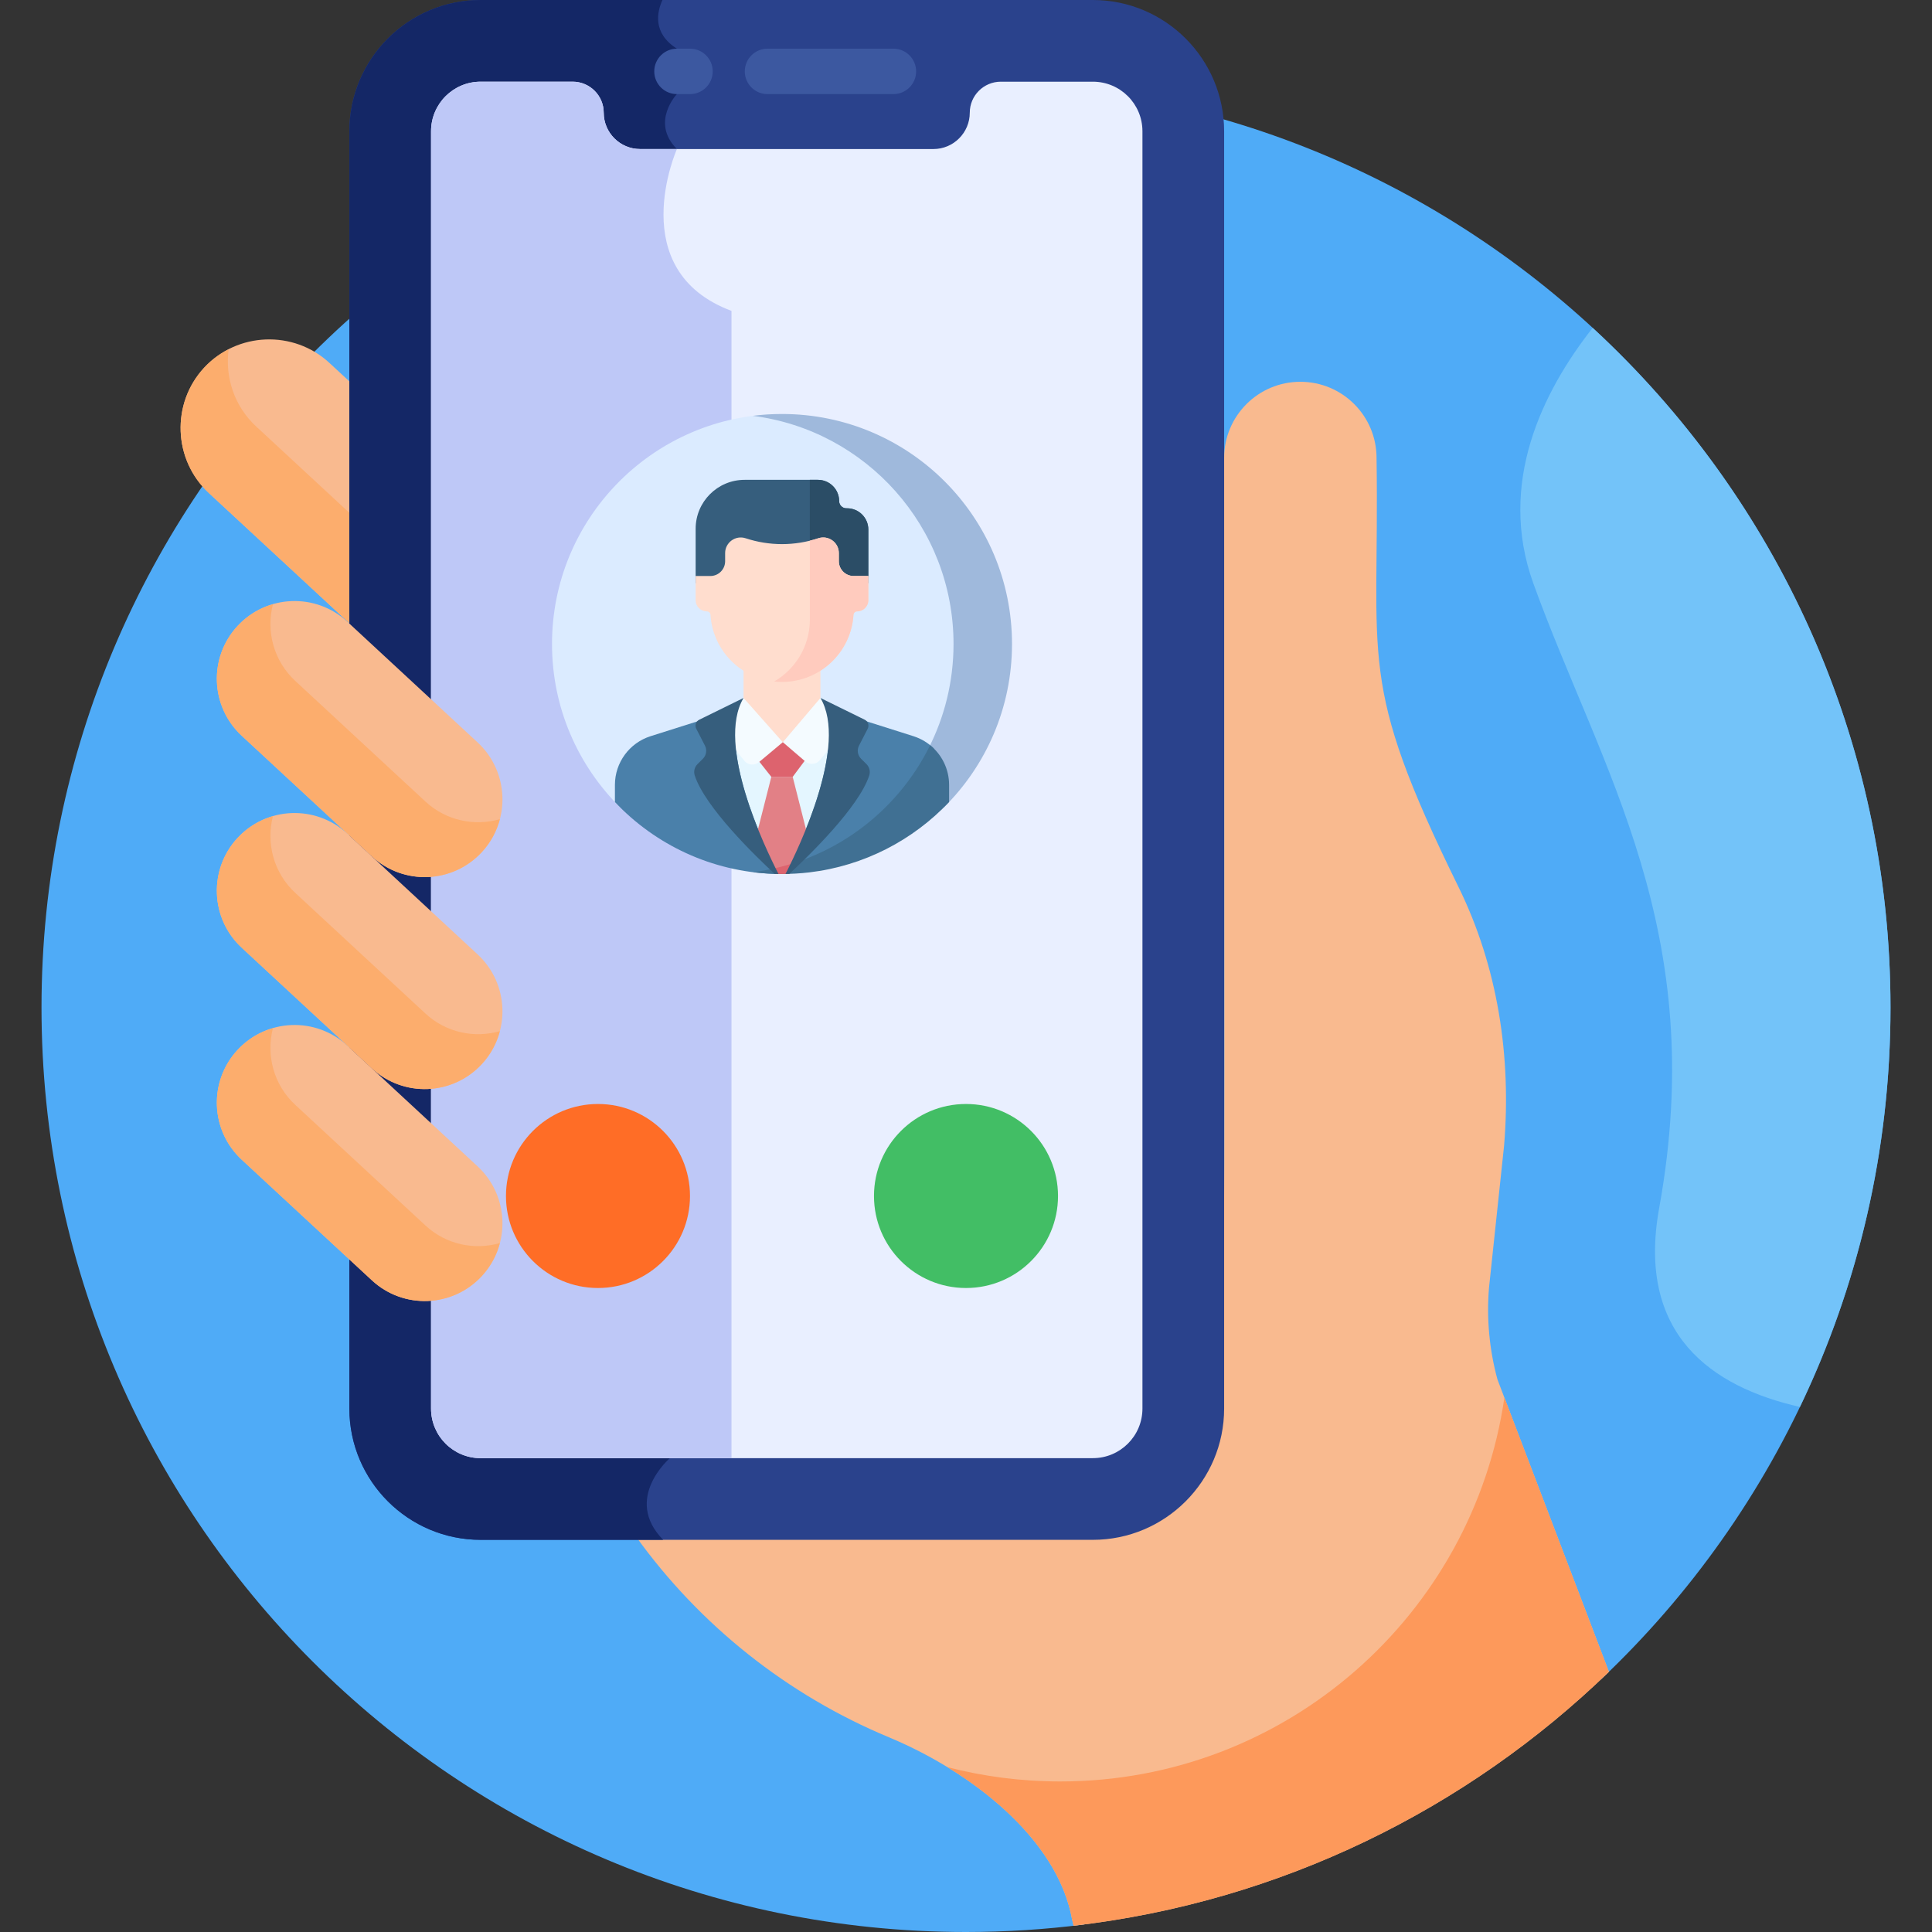 <svg width="64" height="64" viewBox="0 0 64 64" fill="none" xmlns="http://www.w3.org/2000/svg">
<rect x="0" y="0" width="64" height="64" fill="#333333" stroke="none"/>
<path d="M53.04 55.627C58.942 50.044 62.625 42.14 62.625 33.375C62.625 16.461 48.914 2.75 32 2.75C15.086 2.75 1.375 16.461 1.375 33.375C1.375 50.288 15.086 64 32 64C33.325 64 34.631 63.915 35.912 63.752L53.04 55.627Z" fill="#4FABF7"/>
<path d="M49.605 45.696C49.336 44.708 49.241 43.681 49.325 42.661L49.825 37.95C50.069 34.995 49.619 32.033 48.31 29.372C44.93 22.495 45.705 21.996 45.6 15.171C45.6 13.777 44.47 12.647 43.076 12.647C41.681 12.647 40.551 13.777 40.551 15.171C40.551 42.925 40.603 40.889 40.432 41.703V45.337C40.432 48.399 37.941 50.89 34.879 50.89C32.845 50.89 25.832 50.89 21.06 50.89C23.183 53.843 26.087 56.154 29.457 57.554C29.478 57.563 29.499 57.572 29.52 57.581C32.124 58.68 35.032 60.875 35.518 63.598L35.565 63.793C42.422 62.998 48.589 59.938 53.297 55.381L49.605 45.696Z" fill="#F9BA8F"/>
<path d="M11.683 12.735L10.914 12.023C9.728 10.924 7.86 10.995 6.762 12.181C5.664 13.366 5.735 15.235 6.92 16.333L11.683 20.746V12.735Z" fill="#F9BA8F"/>
<path d="M8.483 14.125C7.756 13.451 7.45 12.488 7.574 11.57C7.277 11.722 7.001 11.923 6.762 12.181C5.664 13.366 5.735 15.235 6.92 16.333L11.683 20.746V17.09L8.483 14.125Z" fill="#FCAD6D"/>
<path d="M49.835 46.298C48.792 53.489 42.603 59.013 35.123 59.013C33.832 59.013 32.579 58.848 31.385 58.539C33.365 59.75 35.147 61.52 35.517 63.598L35.564 63.792C42.422 62.997 48.588 59.938 53.297 55.38L49.835 46.298Z" fill="#FD995B"/>
<path d="M36.202 51.009H15.922C13.524 51.009 11.573 49.058 11.573 46.66V4.349C11.573 1.951 13.524 0 15.922 0H36.202C38.6 0 40.551 1.951 40.551 4.349V46.66C40.551 49.058 38.6 51.009 36.202 51.009Z" fill="#2A428C"/>
<path d="M15.922 0C13.524 0 11.573 1.951 11.573 4.349V46.66C11.573 49.058 13.524 51.009 15.922 51.009H21.968C20.626 49.641 22.191 48.303 22.191 48.303C19.983 47.724 20.17 45.403 20.17 45.403C20.17 45.403 20.17 9.935 20.17 7.716C20.17 5.497 22.424 4.937 22.424 4.937C21.536 4.049 22.424 3.116 22.424 3.116V1.613C21.605 1.094 21.766 0.388 21.945 0L15.922 0Z" fill="#142766"/>
<path d="M22.859 3.117H22.424C22.009 3.117 21.673 2.78 21.673 2.365C21.673 1.95 22.009 1.613 22.424 1.613H22.859C23.274 1.613 23.61 1.95 23.61 2.365C23.61 2.78 23.274 3.117 22.859 3.117Z" fill="#3C58A0"/>
<path d="M29.596 3.117H25.424C25.008 3.117 24.672 2.78 24.672 2.365C24.672 1.95 25.008 1.613 25.424 1.613H29.596C30.011 1.613 30.348 1.95 30.348 2.365C30.348 2.78 30.011 3.117 29.596 3.117Z" fill="#3C58A0"/>
<path d="M36.202 2.706H33.154C32.586 2.706 32.125 3.166 32.125 3.734C32.125 4.396 31.584 4.937 30.923 4.937H21.202C20.54 4.937 19.999 4.396 19.999 3.734C19.999 3.166 19.538 2.706 18.97 2.706H15.922C15.015 2.706 14.279 3.441 14.279 4.349V46.66C14.279 47.568 15.015 48.303 15.922 48.303H36.202C37.109 48.303 37.845 47.568 37.845 46.66C37.845 42.308 37.845 5.51 37.845 4.349C37.845 3.441 37.109 2.706 36.202 2.706Z" fill="#E9EFFF"/>
<path d="M24.231 48.304V10.298C20.636 8.954 22.424 4.938 22.424 4.937H21.202C20.54 4.937 19.999 4.396 19.999 3.735C19.999 3.167 19.538 2.706 18.97 2.706H15.922C15.015 2.706 14.279 3.442 14.279 4.349V46.661C14.279 47.568 15.015 48.304 15.922 48.304H24.231V48.304Z" fill="#BEC8F7"/>
<path d="M15.958 28.23C14.992 29.273 13.363 29.335 12.32 28.369L8.008 24.373C6.965 23.407 6.903 21.778 7.87 20.735C8.836 19.692 10.465 19.63 11.508 20.597L15.82 24.592C16.863 25.559 16.925 27.187 15.958 28.23Z" fill="#F9BA8F"/>
<path d="M14.094 26.553L9.782 22.557C9.061 21.889 8.81 20.904 9.042 20.015C8.607 20.141 8.2 20.38 7.87 20.736C6.903 21.779 6.965 23.407 8.008 24.374L12.32 28.369C13.363 29.335 14.992 29.273 15.958 28.23C16.256 27.909 16.456 27.531 16.56 27.135C15.721 27.377 14.781 27.189 14.094 26.553Z" fill="#FCAD6D"/>
<path d="M15.958 42.274C14.992 43.316 13.363 43.379 12.32 42.412L8.008 38.417C6.965 37.45 6.903 35.822 7.87 34.779C8.836 33.736 10.465 33.674 11.508 34.64L15.82 38.636C16.863 39.602 16.925 41.231 15.958 42.274Z" fill="#F9BA8F"/>
<path d="M14.094 40.596L9.782 36.601C9.061 35.933 8.81 34.948 9.042 34.059C8.607 34.184 8.2 34.423 7.87 34.779C6.903 35.822 6.965 37.451 8.008 38.417L12.32 42.413C13.363 43.379 14.992 43.317 15.958 42.274C16.256 41.952 16.456 41.575 16.56 41.178C15.721 41.42 14.781 41.233 14.094 40.596Z" fill="#FCAD6D"/>
<path d="M15.958 35.252C14.992 36.295 13.363 36.357 12.32 35.391L8.008 31.395C6.965 30.429 6.903 28.8 7.87 27.757C8.836 26.714 10.465 26.652 11.508 27.619L15.82 31.614C16.863 32.58 16.925 34.209 15.958 35.252Z" fill="#F9BA8F"/>
<path d="M14.094 33.575L9.782 29.579C9.061 28.911 8.81 27.926 9.042 27.037C8.607 27.163 8.2 27.401 7.87 27.758C6.903 28.8 6.965 30.429 8.008 31.396L12.32 35.391C13.363 36.358 14.992 36.295 15.958 35.252C16.256 34.931 16.456 34.553 16.56 34.157C15.721 34.399 14.781 34.211 14.094 33.575Z" fill="#FCAD6D"/>
<path d="M52.759 10.861C51.096 12.975 49.596 16.013 50.795 19.329C53.045 25.548 56.629 30.827 54.962 40.021C54.206 44.192 56.687 45.941 59.624 46.607C61.546 42.602 62.625 38.114 62.625 33.375C62.625 24.471 58.825 16.457 52.759 10.861Z" fill="#73C3F9"/>
<g clip-path="url(#clip0_112_16786)">
<path d="M25.906 28.099L28.925 27.337C30.648 25.906 31.745 23.748 31.745 21.333C31.745 17.609 29.135 14.494 25.644 13.719C21.557 13.857 18.286 17.213 18.286 21.333C18.286 23.45 19.149 25.364 20.542 26.745L25.906 28.099Z" fill="#DBEBFF"/>
<path d="M31.587 21.333C31.587 23.831 30.385 26.047 28.529 27.437L31.268 26.745C32.661 25.365 33.524 23.45 33.524 21.333C33.524 17.125 30.113 13.714 25.905 13.714C25.577 13.714 25.254 13.735 24.936 13.775C28.687 14.251 31.587 17.454 31.587 21.333Z" fill="#9FB9DC"/>
<path d="M27.798 16.6C27.798 16.21 27.483 15.895 27.094 15.895H24.666C23.77 15.895 23.044 16.621 23.044 17.517V19.317H28.765V17.542C28.765 17.153 28.449 16.837 28.06 16.837H28.036C27.905 16.837 27.798 16.731 27.798 16.6Z" fill="#365E7D"/>
<path d="M28.06 16.838H28.036C27.904 16.838 27.798 16.731 27.798 16.6C27.798 16.21 27.483 15.895 27.093 15.895H26.827V19.317H28.764V17.542C28.764 17.153 28.449 16.838 28.06 16.838Z" fill="#2B4D66"/>
<path d="M30.936 24.796C30.75 24.612 30.519 24.47 30.258 24.387L28.178 23.728L25.905 23.648L23.632 23.728L21.552 24.387C20.848 24.61 20.37 25.263 20.37 26.001V26.569C21.703 27.978 23.568 28.878 25.643 28.948C27.969 28.431 29.903 26.877 30.936 24.796Z" fill="#4A80AA"/>
<path d="M31.44 26.569V26.001C31.44 25.479 31.201 25 30.812 24.685C29.707 26.936 27.526 28.562 24.939 28.891C25.251 28.93 25.569 28.952 25.892 28.952C26.202 28.952 26.508 28.934 26.809 28.899C28.625 28.684 30.246 27.831 31.44 26.569Z" fill="#407093"/>
<path d="M26.078 28.838C26.539 27.923 27.739 25.324 27.397 23.701L25.906 23.121L24.413 23.701C24.06 25.374 25.347 28.084 25.773 28.918C25.875 28.893 25.977 28.867 26.078 28.838Z" fill="#E4F6FF"/>
<path d="M26.863 28.113L26.259 25.734H25.551L24.948 28.106L25.694 28.937C25.883 28.893 26.07 28.843 26.254 28.786L26.863 28.113Z" fill="#E28086"/>
<path d="M25.706 28.949C25.767 28.951 25.829 28.952 25.891 28.952C25.963 28.952 26.035 28.951 26.106 28.949L26.49 28.524C26.188 28.631 25.877 28.718 25.559 28.786L25.706 28.949Z" fill="#DD636E"/>
<path d="M27.178 23.481V22.14H24.631V23.481C24.631 24.185 25.904 24.953 25.904 24.953C25.904 24.953 27.178 24.185 27.178 23.481Z" fill="#FFDDCE"/>
<path d="M28.765 19.081H28.278C28.007 19.081 27.787 18.861 27.787 18.59V18.322C27.787 17.97 27.442 17.72 27.107 17.831C26.326 18.089 25.483 18.089 24.702 17.831L24.701 17.831C24.366 17.72 24.021 17.97 24.021 18.322V18.591C24.021 18.861 23.802 19.081 23.531 19.081H23.044V19.883C23.044 20.087 23.21 20.253 23.415 20.253C23.48 20.253 23.532 20.304 23.536 20.369C23.614 21.609 24.644 22.59 25.904 22.59C27.164 22.59 28.194 21.609 28.272 20.369C28.276 20.304 28.329 20.253 28.393 20.253C28.598 20.253 28.765 20.087 28.765 19.883V19.081H28.765Z" fill="#FFDDCE"/>
<path d="M28.278 19.081C28.007 19.081 27.788 18.861 27.788 18.59V18.322C27.788 17.969 27.443 17.72 27.108 17.831C27.015 17.861 26.922 17.888 26.828 17.911V20.559C26.815 21.421 26.343 22.171 25.645 22.576C25.731 22.585 25.817 22.59 25.905 22.59C27.164 22.59 28.194 21.609 28.273 20.369C28.277 20.304 28.329 20.253 28.394 20.253C28.599 20.253 28.765 20.087 28.765 19.882V19.081L28.278 19.081Z" fill="#FFCBBE"/>
<path d="M24.631 23.121L23.632 23.932L24.679 25.227C24.807 25.351 25.007 25.359 25.144 25.245L25.931 24.587L24.631 23.121Z" fill="#F4FBFF"/>
<path d="M27.178 23.121L25.932 24.587L26.672 25.22C26.808 25.336 27.009 25.33 27.138 25.206L28.178 23.932L27.178 23.121Z" fill="#F4FBFF"/>
<path d="M24.631 23.121L23.165 23.841C23.053 23.896 23.008 24.031 23.065 24.142L23.352 24.699C23.427 24.843 23.399 25.019 23.285 25.134C23.225 25.193 23.161 25.256 23.106 25.312C23.006 25.411 22.971 25.558 23.015 25.691C23.361 26.748 25.03 28.364 25.662 28.949C25.704 28.95 25.747 28.951 25.789 28.952C25.331 28.061 23.708 24.676 24.631 23.121Z" fill="#365E7D"/>
<path d="M28.524 25.134C28.409 25.019 28.382 24.843 28.456 24.699L28.743 24.142C28.8 24.031 28.756 23.896 28.644 23.841L27.178 23.121C28.1 24.676 26.478 28.059 26.02 28.951C26.063 28.95 26.106 28.949 26.148 28.948C26.781 28.362 28.448 26.747 28.794 25.691C28.838 25.558 28.802 25.411 28.703 25.312C28.647 25.256 28.583 25.193 28.524 25.134Z" fill="#365E7D"/>
<path d="M25.932 24.587L25.156 25.235L25.551 25.734H26.259L26.654 25.205L25.932 24.587Z" fill="#DD636E"/>
</g>
<circle cx="19.809" cy="39.619" r="3.048" fill="#FF6D26"/>
<circle cx="32" cy="39.619" r="3.048" fill="#42BE65"/>
<defs>
<clipPath id="clip0_112_16786">
<rect width="15.238" height="15.238" fill="white" transform="translate(18.286 13.714)"/>
</clipPath>
</defs>
</svg>
